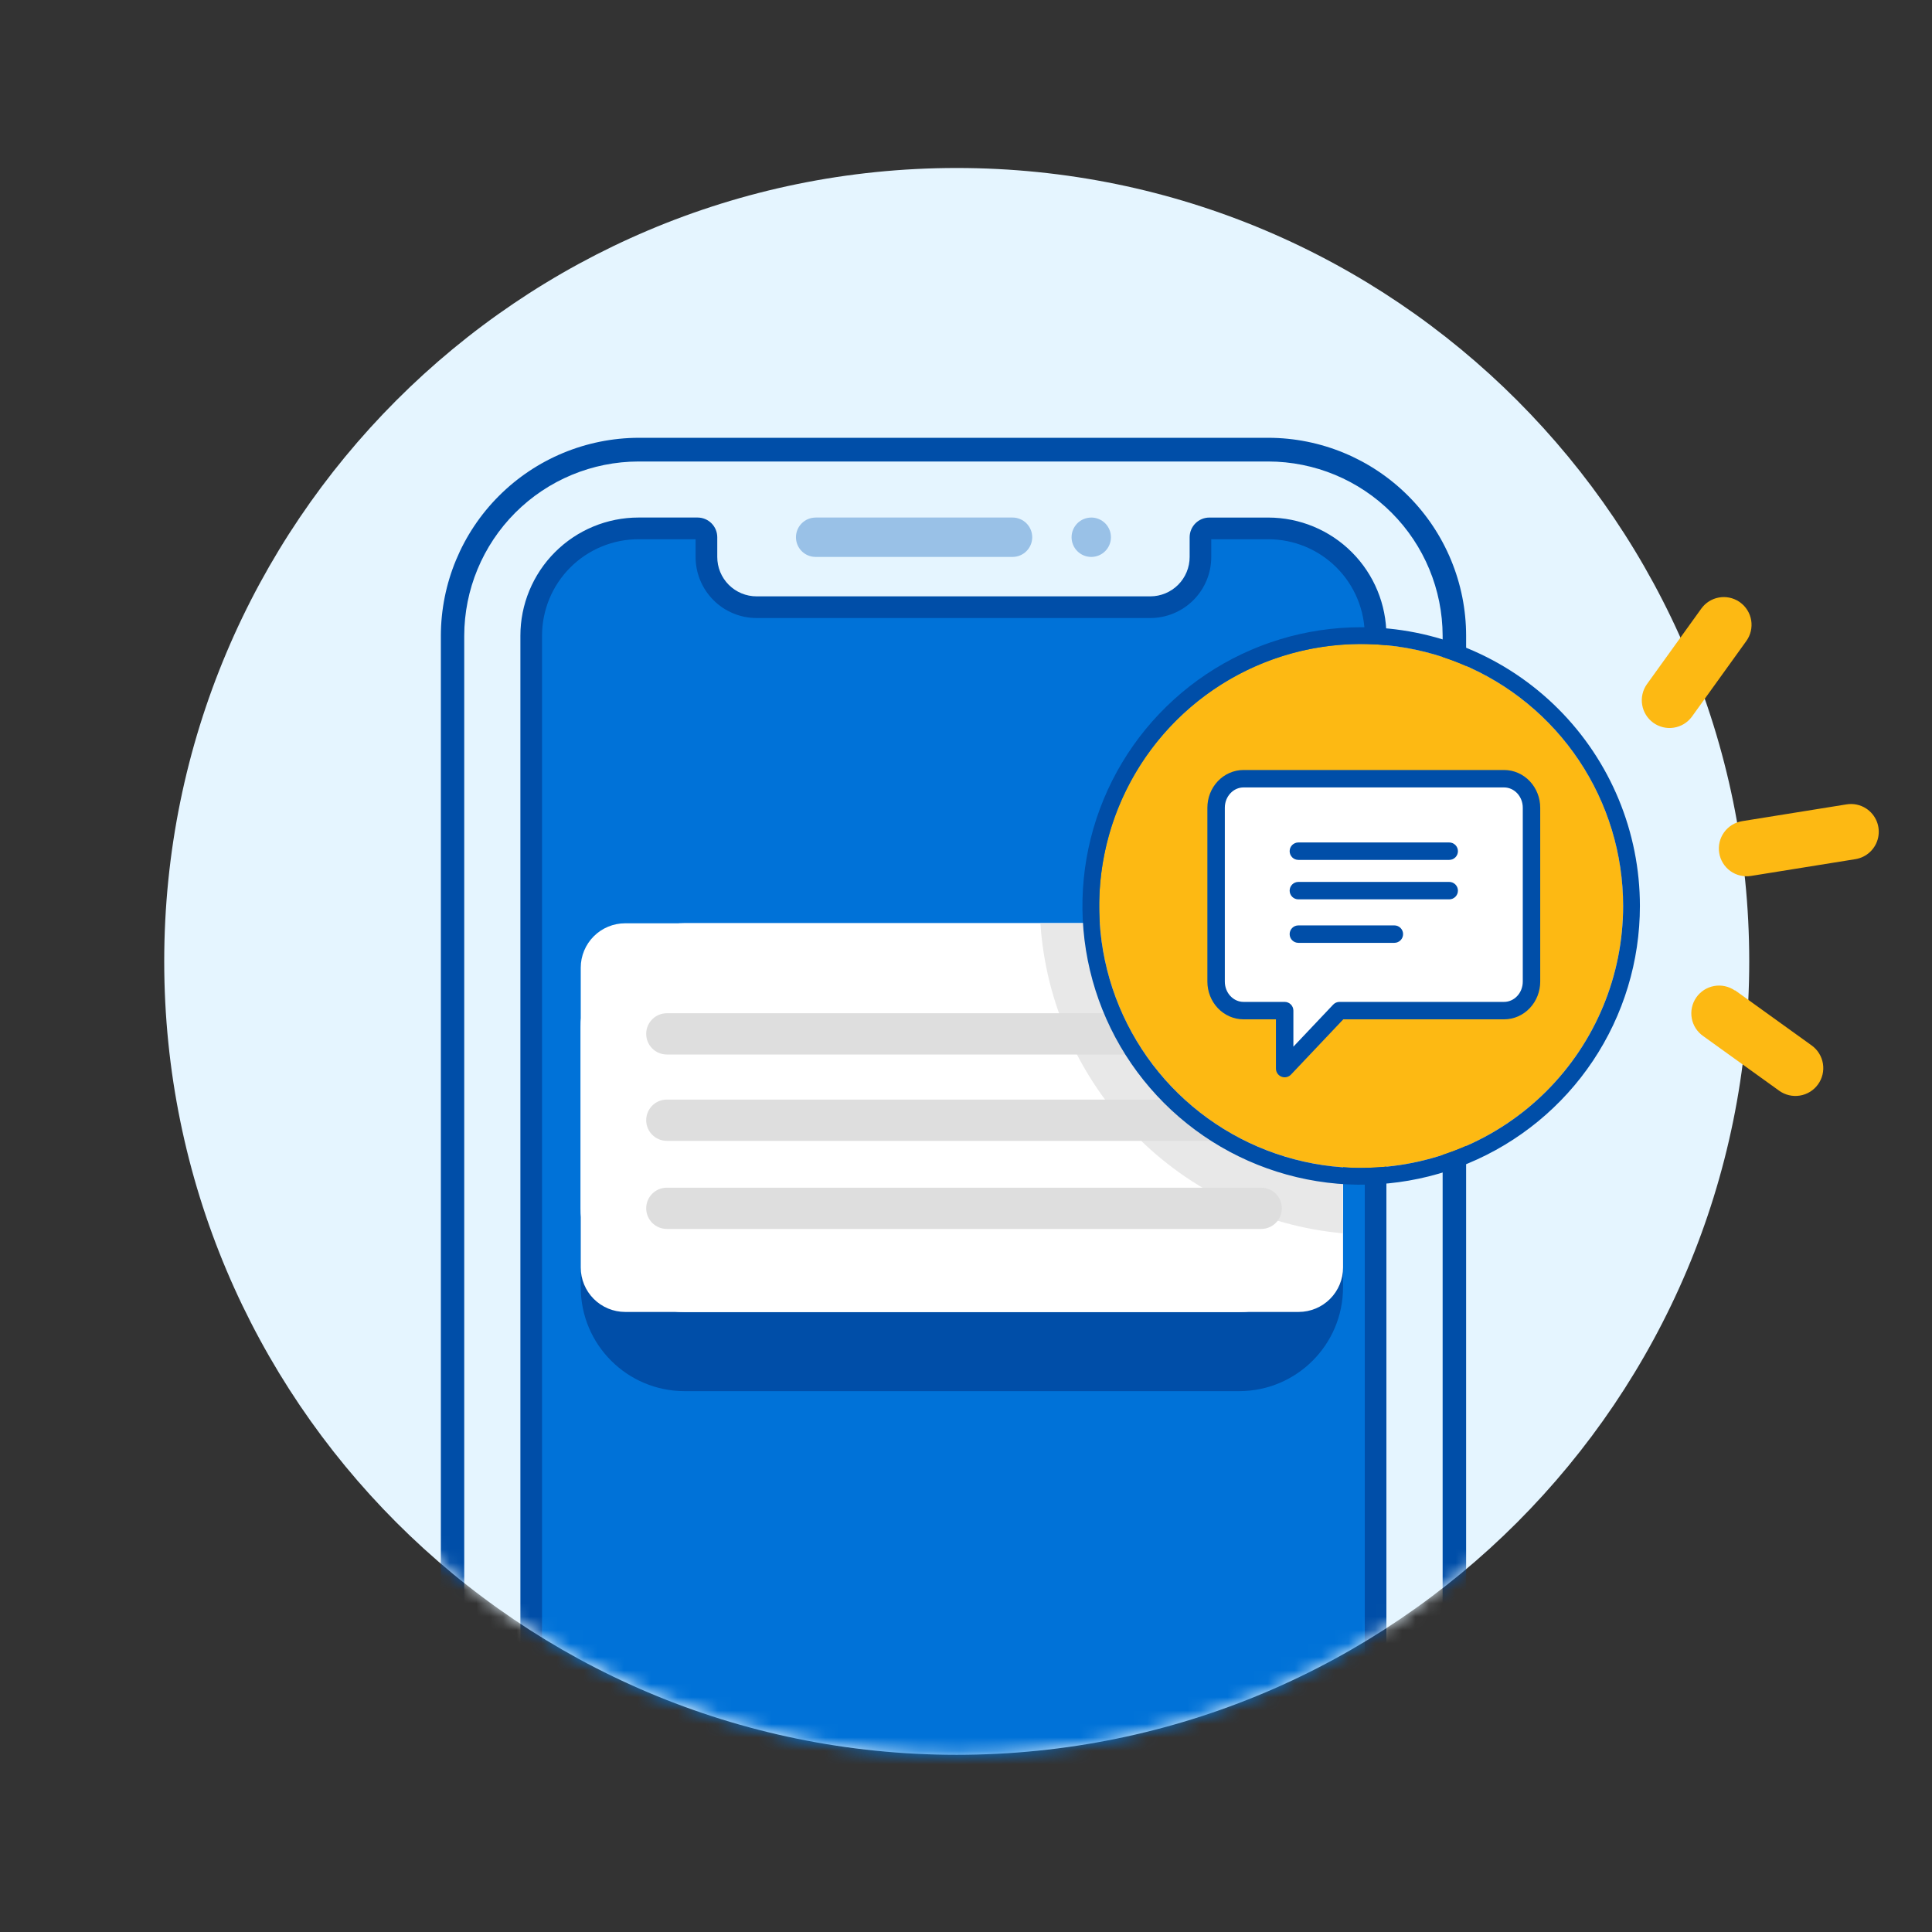 <svg width="144" height="144" viewBox="0 0 144 144" fill="none" xmlns="http://www.w3.org/2000/svg">
<rect x="0" y="0" width="144" height="144" fill="#333333" stroke="none"/>
<g clip-path="url(#clip0_2418_7499)">
<path d="M71.309 130.793C103.932 130.793 130.378 104.317 130.378 71.657C130.378 38.998 103.932 12.521 71.309 12.521C38.686 12.521 12.24 38.998 12.24 71.657C12.24 104.317 38.686 130.793 71.309 130.793Z" fill="#E5F5FF"/>
<mask id="mask0_2418_7499" style="mask-type:luminance" maskUnits="userSpaceOnUse" x="12" y="12" width="119" height="119">
<path d="M71.309 130.793C103.932 130.793 130.378 104.317 130.378 71.657C130.378 38.998 103.932 12.521 71.309 12.521C38.686 12.521 12.24 38.998 12.24 71.657C12.24 104.317 38.686 130.793 71.309 130.793Z" fill="white"/>
</mask>
<g mask="url(#mask0_2418_7499)">
<path d="M74.886 32.699H67.24C48.285 32.699 32.918 48.065 32.918 67.021V148.194C32.918 167.15 48.285 182.516 67.24 182.516H74.886C93.842 182.516 109.208 167.15 109.208 148.194V67.021C109.208 48.065 93.842 32.699 74.886 32.699Z" fill="#E5F5FF"/>
<path d="M94.538 182.591H47.594C43.685 182.579 39.94 181.019 37.179 178.252C34.417 175.486 32.864 171.738 32.859 167.829V47.386C32.866 43.477 34.421 39.73 37.184 36.965C39.946 34.2 43.692 32.641 47.601 32.631H94.538C98.448 32.637 102.196 34.194 104.959 36.96C107.722 39.727 109.275 43.476 109.276 47.386V167.829C109.271 171.738 107.717 175.487 104.955 178.253C102.193 181.02 98.448 182.579 94.538 182.591ZM47.591 34.397C44.145 34.403 40.843 35.775 38.407 38.213C35.972 40.651 34.603 43.955 34.601 47.401V167.829C34.604 171.274 35.973 174.578 38.408 177.015C40.843 179.452 44.146 180.824 47.591 180.829H94.535C97.981 180.824 101.284 179.452 103.719 177.014C106.155 174.577 107.523 171.273 107.526 167.827V47.386C107.519 43.943 106.149 40.642 103.714 38.208C101.279 35.773 97.979 34.402 94.535 34.397H47.591Z" fill="#004EA8"/>
<path d="M94.539 175.836H47.595C46.544 175.839 45.502 175.634 44.53 175.233C43.558 174.832 42.676 174.242 41.933 173.497C41.191 172.753 40.603 171.869 40.204 170.896C39.805 169.923 39.603 168.881 39.609 167.829V47.388C39.604 46.337 39.807 45.295 40.207 44.323C40.606 43.35 41.195 42.467 41.938 41.724C42.681 40.981 43.564 40.392 44.537 39.993C45.509 39.593 46.55 39.39 47.602 39.396H52.002C52.089 39.396 52.175 39.413 52.254 39.446C52.334 39.479 52.407 39.528 52.468 39.589C52.529 39.65 52.578 39.723 52.611 39.803C52.644 39.883 52.661 39.968 52.661 40.055V41.525C52.661 42.518 53.055 43.47 53.758 44.172C54.46 44.874 55.412 45.269 56.405 45.269H85.749C86.241 45.268 86.728 45.169 87.182 44.98C87.636 44.79 88.049 44.513 88.396 44.164C88.743 43.815 89.018 43.401 89.204 42.946C89.391 42.49 89.487 42.002 89.485 41.51V40.044C89.484 39.957 89.501 39.871 89.535 39.791C89.568 39.711 89.616 39.639 89.677 39.577C89.739 39.516 89.811 39.467 89.891 39.434C89.971 39.401 90.057 39.384 90.143 39.384H94.544C95.596 39.385 96.636 39.592 97.608 39.995C98.579 40.398 99.461 40.988 100.204 41.732C100.947 42.476 101.536 43.359 101.938 44.331C102.34 45.302 102.546 46.343 102.545 47.395V167.829C102.552 168.88 102.35 169.922 101.951 170.895C101.553 171.867 100.965 172.751 100.223 173.496C99.481 174.24 98.599 174.83 97.627 175.232C96.656 175.633 95.615 175.839 94.564 175.836H94.539Z" fill="#0072D8"/>
<path d="M47.592 40.192C46.647 40.191 45.712 40.377 44.839 40.739C43.966 41.1 43.173 41.63 42.505 42.299C41.837 42.967 41.307 43.76 40.946 44.633C40.585 45.506 40.399 46.442 40.4 47.387V167.829C40.399 168.774 40.585 169.709 40.946 170.582C41.307 171.454 41.836 172.248 42.504 172.916C43.172 173.584 43.964 174.114 44.837 174.475C45.709 174.837 46.645 175.023 47.589 175.023H94.533C95.478 175.023 96.413 174.837 97.285 174.475C98.158 174.114 98.951 173.584 99.618 172.916C100.286 172.248 100.815 171.454 101.176 170.582C101.537 169.709 101.723 168.774 101.722 167.829V47.387C101.723 46.442 101.537 45.507 101.176 44.634C100.815 43.761 100.286 42.968 99.618 42.3C98.951 41.632 98.158 41.102 97.285 40.74C96.413 40.379 95.478 40.193 94.533 40.193H90.28V41.511C90.28 42.108 90.163 42.7 89.935 43.253C89.706 43.805 89.371 44.307 88.949 44.73C88.527 45.153 88.025 45.488 87.473 45.717C86.921 45.946 86.329 46.065 85.732 46.065H56.393C55.796 46.065 55.204 45.946 54.652 45.717C54.1 45.488 53.598 45.153 53.176 44.73C52.754 44.307 52.419 43.805 52.19 43.253C51.962 42.7 51.845 42.108 51.845 41.511V40.192H47.592ZM47.592 38.574H51.992C52.382 38.574 52.755 38.729 53.031 39.004C53.306 39.28 53.461 39.653 53.461 40.043V41.512C53.46 41.898 53.535 42.28 53.682 42.636C53.83 42.992 54.045 43.316 54.318 43.589C54.59 43.861 54.914 44.078 55.27 44.225C55.626 44.373 56.008 44.449 56.393 44.449H85.737C86.515 44.448 87.261 44.138 87.811 43.588C88.361 43.037 88.67 42.291 88.669 41.512V40.043C88.67 39.654 88.825 39.281 89.1 39.006C89.375 38.731 89.749 38.576 90.138 38.576H94.538C96.873 38.579 99.111 39.508 100.76 41.16C102.41 42.813 103.336 45.052 103.334 47.387V167.829C103.335 170.165 102.407 172.405 100.756 174.058C99.105 175.71 96.865 176.639 94.529 176.64H47.592C45.256 176.639 43.016 175.71 41.365 174.058C39.714 172.405 38.787 170.165 38.787 167.829V47.387C38.786 46.23 39.013 45.084 39.456 44.015C39.898 42.946 40.546 41.974 41.364 41.156C42.181 40.338 43.152 39.688 44.221 39.245C45.29 38.802 46.435 38.574 47.592 38.574Z" fill="#004EA8"/>
<path d="M60.794 38.574H75.468C75.857 38.574 76.23 38.729 76.505 39.004C76.781 39.279 76.935 39.652 76.936 40.041C76.936 40.233 76.898 40.425 76.824 40.603C76.751 40.781 76.643 40.943 76.506 41.079C76.37 41.216 76.208 41.324 76.03 41.398C75.852 41.472 75.661 41.51 75.468 41.51H60.794C60.601 41.51 60.41 41.473 60.232 41.399C60.054 41.325 59.892 41.217 59.756 41.081C59.619 40.945 59.511 40.783 59.438 40.605C59.364 40.426 59.326 40.236 59.326 40.043C59.326 39.85 59.364 39.659 59.438 39.481C59.511 39.303 59.62 39.141 59.756 39.005C59.892 38.869 60.054 38.761 60.232 38.687C60.411 38.614 60.602 38.576 60.794 38.576V38.574Z" fill="#99C1E7"/>
<path d="M81.337 38.574C81.53 38.574 81.72 38.612 81.898 38.686C82.076 38.76 82.237 38.868 82.374 39.004C82.51 39.14 82.618 39.302 82.691 39.48C82.765 39.657 82.802 39.848 82.802 40.041C82.803 40.233 82.765 40.424 82.692 40.602C82.618 40.781 82.511 40.943 82.375 41.079C82.239 41.216 82.077 41.324 81.899 41.398C81.721 41.472 81.53 41.51 81.337 41.51C81.144 41.51 80.953 41.473 80.775 41.399C80.597 41.325 80.435 41.217 80.299 41.081C80.162 40.945 80.054 40.783 79.981 40.605C79.907 40.426 79.869 40.236 79.869 40.043C79.869 39.85 79.907 39.659 79.981 39.481C80.055 39.303 80.163 39.141 80.299 39.005C80.435 38.869 80.597 38.761 80.775 38.687C80.954 38.614 81.144 38.576 81.337 38.576V38.574Z" fill="#99C1E7"/>
<path d="M92.362 74.723H51.025C46.751 74.723 43.285 78.188 43.285 82.463V95.947C43.285 100.222 46.751 103.687 51.025 103.687H92.362C96.636 103.687 100.102 100.222 100.102 95.947V82.463C100.102 78.188 96.636 74.723 92.362 74.723Z" fill="#004EA8"/>
<path d="M92.362 68.817H51.025C46.751 68.817 43.285 72.282 43.285 76.557V90.041C43.285 94.316 46.751 97.781 51.025 97.781H92.362C96.636 97.781 100.102 94.316 100.102 90.041V76.557C100.102 72.282 96.636 68.817 92.362 68.817Z" fill="white"/>
<g style="mix-blend-mode:multiply">
<path d="M92.362 68.817H51.025C46.751 68.817 43.285 72.282 43.285 76.557V90.041C43.285 94.316 46.751 97.781 51.025 97.781H92.362C96.636 97.781 100.102 94.316 100.102 90.041V76.557C100.102 72.282 96.636 68.817 92.362 68.817Z" fill="white"/>
</g>
<path d="M82.098 68.817H46.594C45.716 68.818 44.874 69.167 44.254 69.788C43.634 70.409 43.285 71.251 43.285 72.129V94.472C43.285 95.35 43.634 96.192 44.254 96.813C44.874 97.434 45.716 97.783 46.594 97.784H96.796C97.673 97.783 98.515 97.434 99.135 96.813C99.755 96.192 100.104 95.35 100.104 94.472V87.281C95.397 86.849 90.998 84.753 87.697 81.368C84.397 77.984 82.412 73.534 82.098 68.817Z" fill="white"/>
<g style="mix-blend-mode:multiply">
<path d="M95.948 68.817H77.545C77.936 74.722 80.421 80.294 84.554 84.53C88.687 88.766 94.196 91.388 100.09 91.924V72.964C100.091 72.42 99.984 71.881 99.776 71.378C99.568 70.875 99.263 70.418 98.878 70.032C98.494 69.647 98.037 69.342 97.534 69.133C97.031 68.925 96.492 68.817 95.948 68.817Z" fill="#E8E8E8"/>
</g>
<g style="mix-blend-mode:multiply">
<path d="M94.004 75.521H49.701C48.852 75.521 48.164 76.209 48.164 77.058V77.059C48.164 77.908 48.852 78.596 49.701 78.596H94.004C94.853 78.596 95.541 77.908 95.541 77.059V77.058C95.541 76.209 94.853 75.521 94.004 75.521Z" fill="#DEDEDE"/>
</g>
<g style="mix-blend-mode:multiply">
<path d="M94.004 81.957H49.701C48.852 81.957 48.164 82.645 48.164 83.494V83.495C48.164 84.344 48.852 85.032 49.701 85.032H94.004C94.853 85.032 95.541 84.344 95.541 83.495V83.494C95.541 82.645 94.853 81.957 94.004 81.957Z" fill="#DEDEDE"/>
</g>
<g style="mix-blend-mode:multiply">
<path d="M94.004 88.523H49.701C48.852 88.523 48.164 89.211 48.164 90.06V90.061C48.164 90.909 48.852 91.598 49.701 91.598H94.004C94.853 91.598 95.541 90.909 95.541 90.061V90.06C95.541 89.211 94.853 88.523 94.004 88.523Z" fill="#DEDEDE"/>
</g>
</g>
<path d="M139.09 60.26C139.441 60.487 139.714 60.816 139.875 61.203C140.035 61.589 140.074 62.015 139.987 62.424C139.9 62.833 139.691 63.207 139.387 63.495C139.084 63.782 138.7 63.971 138.287 64.037L130.511 65.287C129.97 65.374 129.416 65.243 128.971 64.922C128.526 64.601 128.227 64.116 128.14 63.575C128.052 63.033 128.183 62.479 128.505 62.035C128.826 61.59 129.31 61.291 129.852 61.204L137.628 59.954C138.136 59.87 138.658 59.978 139.09 60.26Z" fill="#FDB913"/>
<path d="M129.616 44.84L129.693 44.894C130.138 45.215 130.437 45.699 130.524 46.24C130.611 46.782 130.48 47.335 130.159 47.78L126.098 53.425C125.774 53.862 125.291 54.154 124.753 54.237C124.216 54.32 123.667 54.188 123.226 53.87C122.785 53.551 122.488 53.072 122.398 52.535C122.308 51.999 122.433 51.449 122.745 51.004L126.807 45.359C127.118 44.928 127.584 44.633 128.107 44.537C128.63 44.44 129.171 44.549 129.616 44.84Z" fill="#FDB913"/>
<path d="M129.313 73.81L129.391 73.863L135.036 77.925C135.257 78.085 135.445 78.286 135.588 78.519C135.731 78.751 135.827 79.009 135.87 79.278C135.914 79.548 135.904 79.823 135.841 80.088C135.778 80.354 135.663 80.604 135.503 80.825C135.343 81.046 135.142 81.234 134.909 81.377C134.677 81.52 134.419 81.616 134.15 81.659C133.88 81.703 133.605 81.693 133.34 81.63C133.074 81.567 132.824 81.452 132.603 81.292L126.957 77.231C126.733 77.077 126.542 76.88 126.394 76.653C126.246 76.425 126.145 76.17 126.095 75.903C126.046 75.636 126.049 75.362 126.106 75.096C126.162 74.831 126.27 74.579 126.424 74.355C126.578 74.131 126.775 73.94 127.002 73.792C127.23 73.644 127.485 73.543 127.752 73.493C128.019 73.444 128.293 73.447 128.559 73.504C128.824 73.56 129.076 73.668 129.3 73.822L129.313 73.81Z" fill="#FDB913"/>
<path d="M101.453 47.997C97.592 47.997 93.817 49.142 90.606 51.288C87.395 53.434 84.892 56.483 83.414 60.051C81.936 63.619 81.549 67.545 82.303 71.332C83.056 75.12 84.916 78.599 87.647 81.33C90.377 84.06 93.856 85.92 97.644 86.674C101.432 87.427 105.358 87.04 108.926 85.562C112.493 84.085 115.543 81.582 117.688 78.371C119.834 75.16 120.979 71.385 120.979 67.523C120.979 64.959 120.474 62.42 119.493 60.051C118.512 57.682 117.073 55.529 115.26 53.716C113.447 51.903 111.295 50.465 108.926 49.484C106.557 48.502 104.018 47.997 101.453 47.997Z" fill="#FDB913"/>
<path d="M101.453 46.75C97.344 46.75 93.328 47.969 89.911 50.252C86.495 52.534 83.832 55.779 82.259 59.575C80.687 63.372 80.275 67.549 81.077 71.579C81.879 75.609 83.857 79.311 86.763 82.216C89.668 85.122 93.37 87.101 97.4 87.902C101.43 88.704 105.608 88.293 109.404 86.72C113.2 85.147 116.445 82.485 118.728 79.068C121.01 75.652 122.229 71.635 122.229 67.526C122.229 62.016 120.04 56.731 116.144 52.835C112.248 48.939 106.963 46.75 101.453 46.75ZM101.453 87.052C97.591 87.052 93.816 85.906 90.606 83.761C87.394 81.615 84.892 78.566 83.414 74.998C81.936 71.43 81.549 67.504 82.303 63.717C83.056 59.929 84.916 56.45 87.647 53.719C90.377 50.988 93.856 49.129 97.644 48.375C101.432 47.622 105.358 48.009 108.925 49.486C112.493 50.964 115.543 53.467 117.688 56.678C119.834 59.889 120.979 63.664 120.979 67.526C120.978 72.704 118.921 77.67 115.259 81.331C111.597 84.992 106.631 87.049 101.453 87.049V87.052Z" fill="#004EA8"/>
<path d="M114.148 60.202V73.164C114.148 73.737 113.933 74.287 113.55 74.692C113.166 75.097 112.646 75.325 112.104 75.325H99.839L95.751 79.646V75.325H92.685C92.143 75.325 91.623 75.097 91.239 74.692C90.856 74.287 90.641 73.737 90.641 73.164V60.202C90.641 59.629 90.856 59.079 91.239 58.674C91.623 58.269 92.143 58.041 92.685 58.041H112.104C112.646 58.041 113.166 58.269 113.55 58.674C113.933 59.079 114.148 59.629 114.148 60.202Z" fill="white"/>
<path fill-rule="evenodd" clip-rule="evenodd" d="M114.022 58.227C113.52 57.697 112.831 57.391 112.105 57.391H92.685C91.959 57.391 91.27 57.697 90.768 58.227C90.267 58.757 89.991 59.468 89.991 60.202V73.164C89.991 73.898 90.267 74.609 90.768 75.139C91.27 75.669 91.959 75.975 92.685 75.975H95.101V79.645C95.101 79.912 95.264 80.151 95.511 80.249C95.758 80.348 96.041 80.286 96.224 80.092L100.12 75.975H112.105C112.831 75.975 113.52 75.669 114.022 75.139C114.523 74.609 114.799 73.898 114.799 73.164V60.202C114.799 59.468 114.523 58.757 114.022 58.227ZM112.105 58.691C112.462 58.691 112.813 58.841 113.078 59.121C113.344 59.402 113.499 59.79 113.499 60.202V73.164C113.499 73.576 113.344 73.964 113.078 74.245C112.813 74.525 112.462 74.675 112.105 74.675H99.84C99.661 74.675 99.49 74.748 99.368 74.878L96.401 78.013V75.325C96.401 74.966 96.11 74.675 95.751 74.675H92.685C92.327 74.675 91.977 74.525 91.712 74.245C91.446 73.964 91.291 73.576 91.291 73.164V60.202C91.291 59.79 91.446 59.402 91.712 59.121C91.977 58.841 92.327 58.691 92.685 58.691H112.105Z" fill="#004EA8"/>
<path fill-rule="evenodd" clip-rule="evenodd" d="M96.123 63.442C96.123 63.083 96.414 62.792 96.773 62.792H108.016C108.375 62.792 108.666 63.083 108.666 63.442C108.666 63.801 108.375 64.092 108.016 64.092H96.773C96.414 64.092 96.123 63.801 96.123 63.442Z" fill="#004EA8"/>
<path fill-rule="evenodd" clip-rule="evenodd" d="M96.123 66.383C96.123 66.024 96.414 65.733 96.773 65.733H108.016C108.375 65.733 108.666 66.024 108.666 66.383C108.666 66.742 108.375 67.033 108.016 67.033H96.773C96.414 67.033 96.123 66.742 96.123 66.383Z" fill="#004EA8"/>
<path fill-rule="evenodd" clip-rule="evenodd" d="M96.123 69.624C96.123 69.265 96.414 68.974 96.773 68.974H103.928C104.287 68.974 104.578 69.265 104.578 69.624C104.578 69.983 104.287 70.274 103.928 70.274H96.773C96.414 70.274 96.123 69.983 96.123 69.624Z" fill="#004EA8"/>
</g>
<defs>
<clipPath id="clip0_2418_7499">
<rect width="144" height="144" fill="white"/>
</clipPath>
</defs>
</svg>

